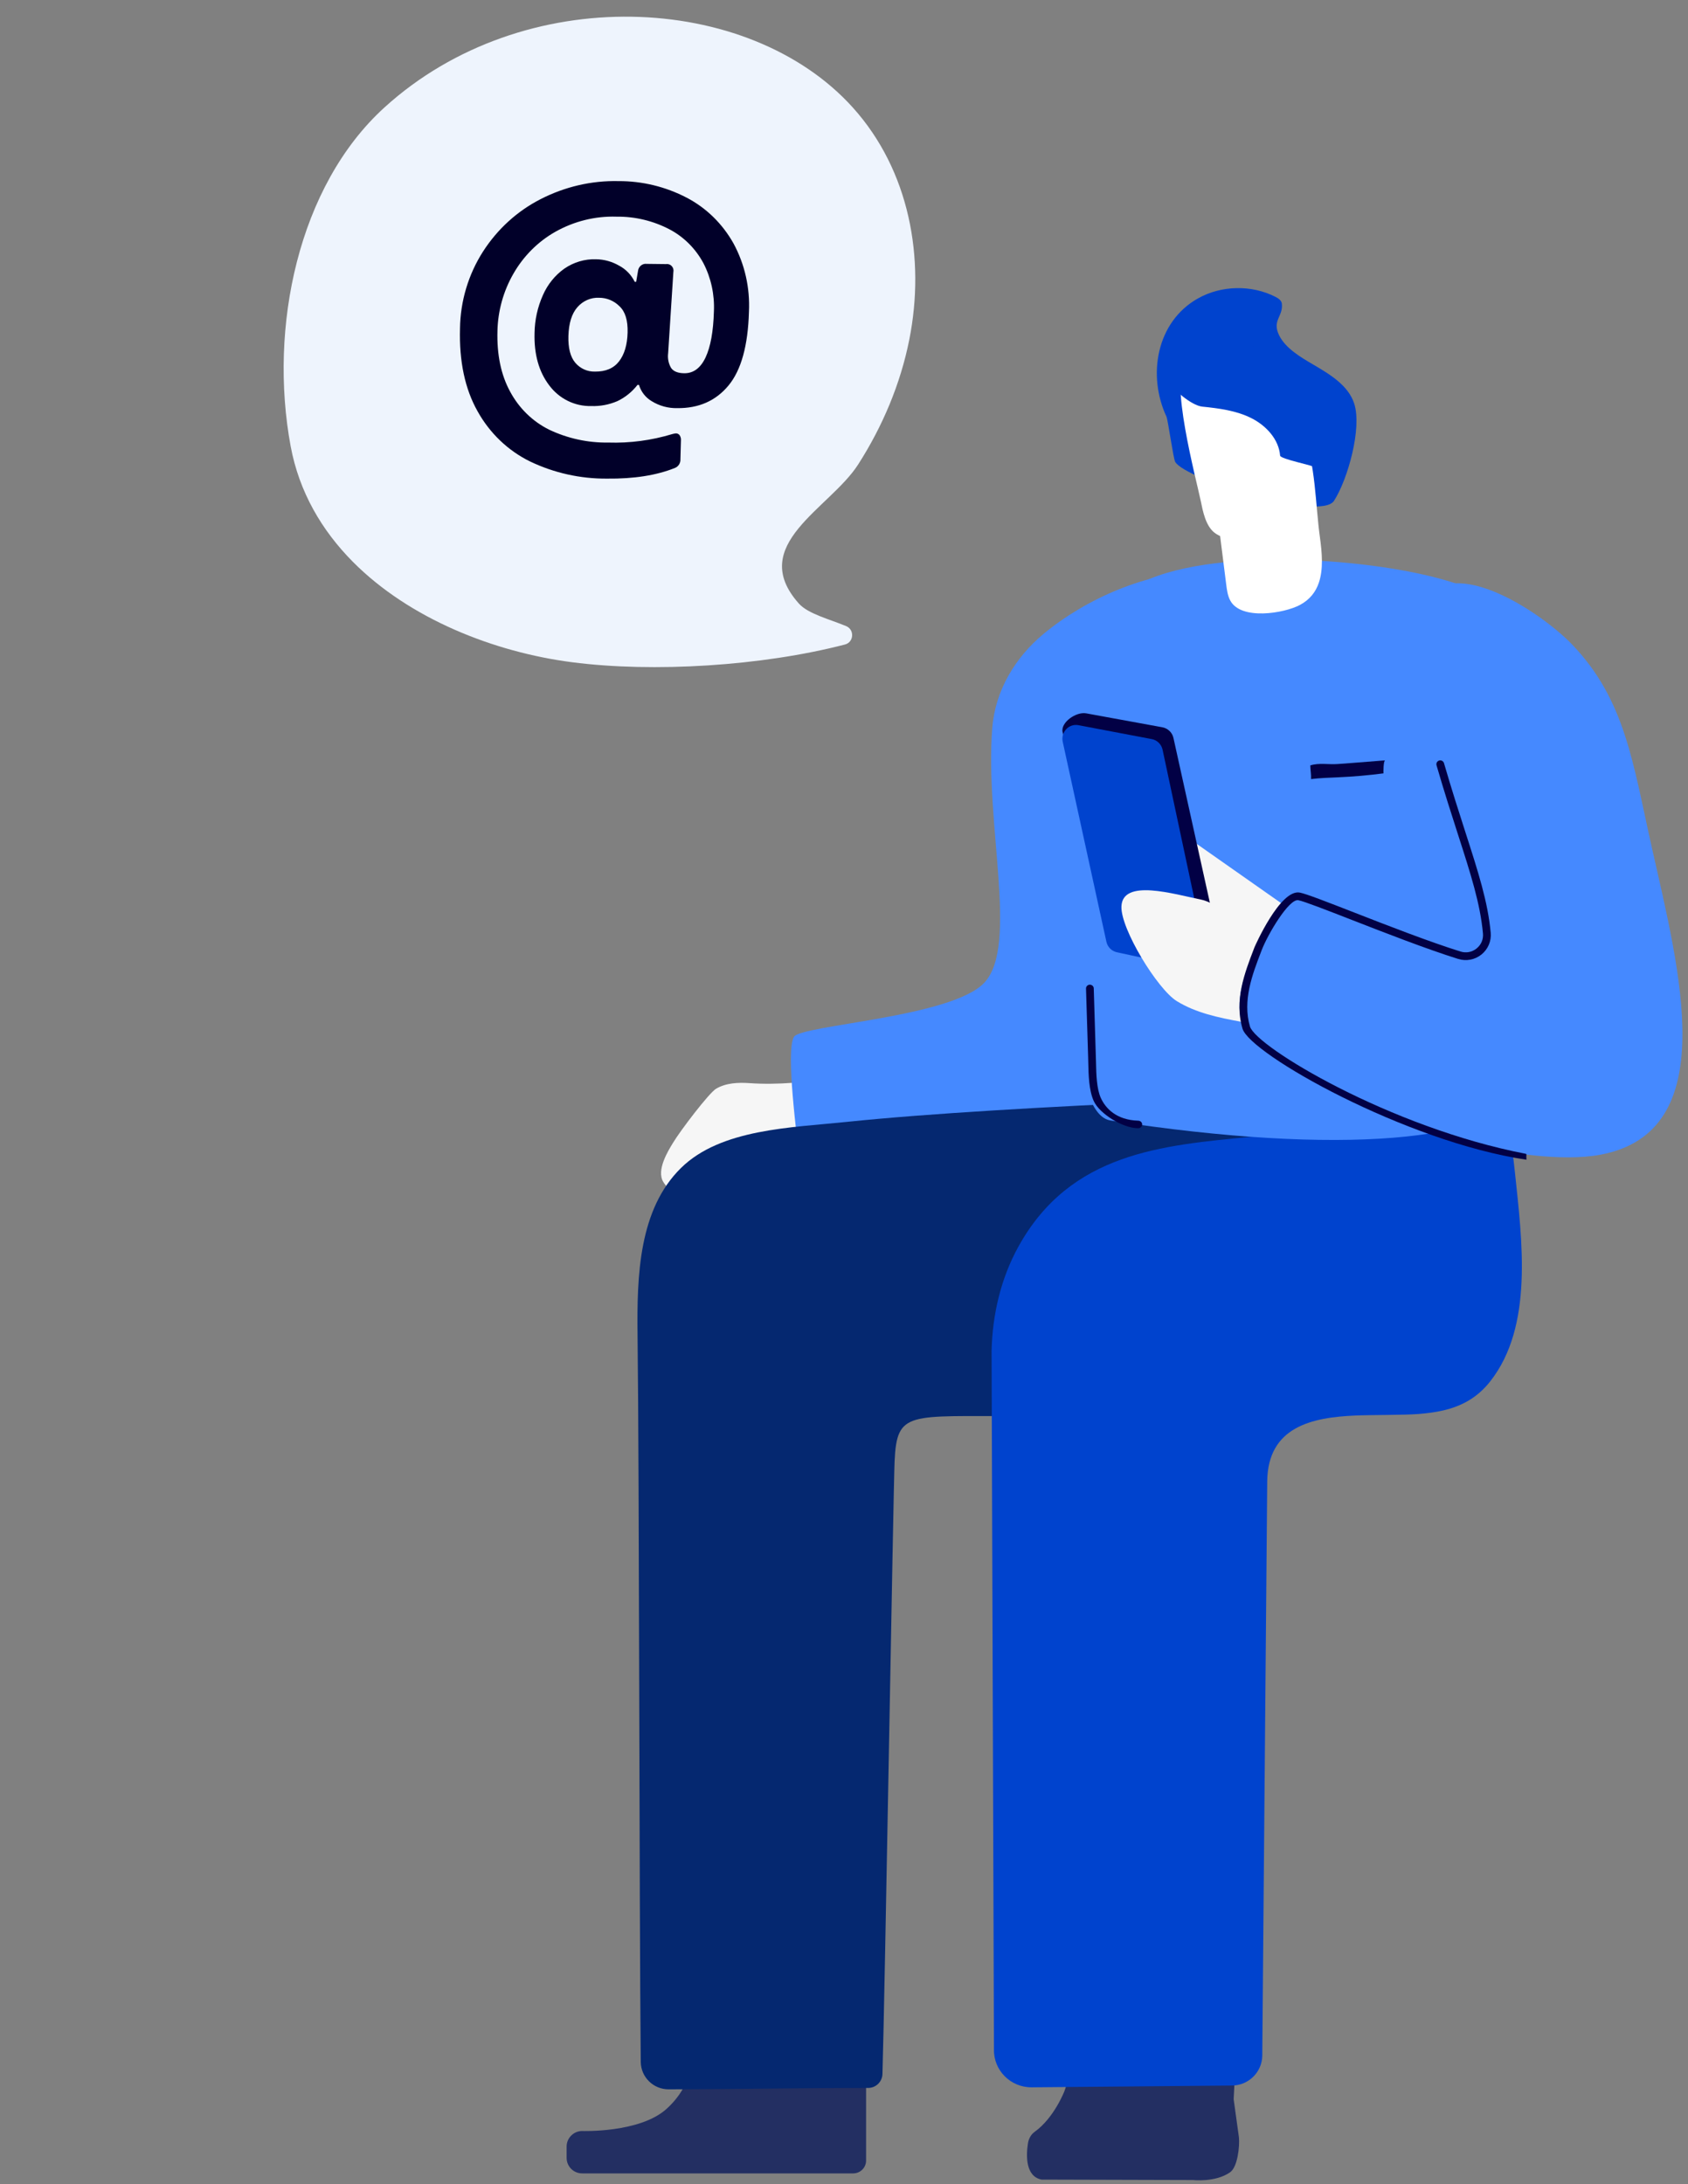 <svg width="143" height="185" viewBox="0 0 143 185" fill="none" xmlns="http://www.w3.org/2000/svg">
<rect x="0" y="0" width="143" height="185" fill="#808080" stroke="none"/>
<g>
<path fill-rule="evenodd" clip-rule="evenodd" d="M56.189 100.106C57.909 102.954 62.415 97.913 64.557 97.46C65.185 97.327 74.565 96.413 74.5 95.951C74.22 93.97 74.076 92.385 73.796 90.403C73.84 90.714 68.201 92.075 63.51 91.743C62.536 91.674 61.496 91.719 60.658 92.219C60.077 92.566 57.659 95.722 56.991 96.834C56.615 97.46 55.582 99.1 56.189 100.106Z" fill="#F6F6F6"/>
<path fill-rule="evenodd" clip-rule="evenodd" d="M83.417 83.204C80.708 86.186 67.854 86.808 67.258 87.824C66.544 89.042 67.519 96.227 67.818 99.059C67.885 99.705 68.422 100.195 69.071 100.197C76.41 100.223 87.098 99.806 92.494 96.604C98.169 93.236 99.975 52.71 101.885 48.403C97.194 48.42 91.984 50.726 88.415 53.682C85.998 55.684 84.312 58.502 84.062 61.65C83.417 69.774 86.303 80.027 83.417 83.204Z" fill="#4589FF"/>
<path fill-rule="evenodd" clip-rule="evenodd" d="M91.039 170.403C91.039 170.403 91.255 174.251 90.176 177.113C90.176 177.113 89.31 179.377 87.652 180.565C87.335 180.792 87.142 181.156 87.082 181.548C86.926 182.563 86.862 184.334 88.234 184.613L101.087 184.649C101.087 184.649 102.969 184.865 104.213 183.988C104.841 183.545 105.03 181.815 104.957 181.037L104.51 177.804L104.834 171.586L91.039 170.403Z" fill="#232F62"/>
<path fill-rule="evenodd" clip-rule="evenodd" d="M58.484 171.551C58.484 171.551 59.799 175.617 56.467 178.623C54.187 180.679 49.292 180.496 49.292 180.496C48.582 180.51 48.002 181.101 48.002 181.808V182.775C48.002 183.5 48.591 184.087 49.318 184.087H72.279C72.882 184.087 73.371 183.599 73.371 182.998V171.403L58.484 171.551Z" fill="#232F62"/>
<path fill-rule="evenodd" clip-rule="evenodd" d="M75.786 123.77C75.982 119.439 76.98 119.994 86.299 119.935C99.65 119.851 122.488 119.14 122.506 117.979C122.579 113.132 124.2 92.339 122.375 92.403C113.214 92.719 85.571 93.584 71.749 95.023C67.033 95.515 61.07 95.605 57.688 98.93C54.123 102.437 53.951 108.034 54.01 113.036C54.158 125.365 54.151 161.239 54.282 174.638C54.294 175.936 55.351 176.97 56.649 176.967C62.158 176.954 68.102 176.846 73.544 176.848C74.203 176.848 74.737 176.328 74.758 175.669C74.957 169.154 75.682 126.087 75.786 123.77Z" fill="#052870"/>
<path fill-rule="evenodd" clip-rule="evenodd" d="M125.241 95.405C125.075 95.386 114.021 95.491 105.88 96.294C98.506 97.021 90.703 97.595 86.287 105.566C84.789 108.27 84.076 111.333 84.002 114.417L84.203 173.573C84.16 175.352 85.61 176.812 87.403 176.796L104.373 176.646C105.779 176.634 106.917 175.507 106.934 174.111L107.353 125.469C107.406 120.848 111.134 120.05 114.841 119.895C116.23 119.837 118.921 119.863 120.148 119.767C120.873 119.71 121.579 119.622 122.258 119.465C123.758 119.118 125.121 118.433 126.248 116.999C129.918 112.329 128.947 105.098 128.339 99.309C128.019 96.275 127.911 95.695 125.241 95.405Z" fill="#0043CE"/>
<path fill-rule="evenodd" clip-rule="evenodd" d="M123.419 49.449C126.258 50.411 130.891 52.264 132.016 54.393C133.124 56.49 129.553 90.61 128.792 92.327C126.884 96.637 113.563 97.93 94.085 94.907C87.853 93.939 92.374 51.796 96.221 49.603C102.144 46.226 116.758 47.193 123.419 49.449Z" fill="#4589FF"/>
<path fill-rule="evenodd" clip-rule="evenodd" d="M98.814 35.282C98.948 35.568 99.397 38.855 99.561 39.128C100.458 40.62 111.875 44.191 113.012 42.419C114.192 40.578 115.386 36.261 114.727 34.198C114.225 32.626 112.638 31.693 111.203 30.851C110.189 30.257 108.901 29.497 108.364 28.406C107.735 27.13 108.713 26.828 108.593 25.719C108.563 25.449 108.3 25.271 108.056 25.146C106.026 24.109 103.467 24.161 101.482 25.278C97.947 27.268 97.198 31.813 98.814 35.282Z" fill="#0043CE"/>
<path fill-rule="evenodd" clip-rule="evenodd" d="M111.721 49.374C112.121 48.217 111.997 46.818 111.819 45.521C111.428 42.686 111.462 39.327 110.409 36.687C110.146 36.028 108.678 32.044 107.629 32.429C105.629 33.162 104.568 37.011 103.909 38.822C103.462 40.05 102.881 41.229 103.024 42.536C103.278 44.851 103.591 47.16 103.875 49.471C103.934 49.947 103.996 50.435 104.217 50.856C105.117 52.568 108.805 51.952 110.138 51.232C110.976 50.78 111.461 50.129 111.721 49.374Z" fill="white"/>
<path fill-rule="evenodd" clip-rule="evenodd" d="M101.722 42.429C101.9 43.3 102.132 44.503 102.854 45.094C103.613 45.714 104.868 45.781 105.799 45.705C107.322 45.582 109.005 45.751 109.749 44.177C110.249 43.121 110.747 41.761 110.871 40.452C111.051 38.575 111.736 36.744 111.615 34.837C111.449 32.226 109.625 31.619 107.462 31.009C105.913 30.571 104.303 30.365 102.698 30.408C102.171 30.423 101.002 30.601 100.533 30.85C98.949 31.689 101.379 40.754 101.722 42.429Z" fill="white"/>
<path fill-rule="evenodd" clip-rule="evenodd" d="M99.088 32.349C99.306 32.949 100.926 34.347 101.852 34.442C103.273 34.587 104.725 34.775 105.995 35.409C107.265 36.043 108.336 37.213 108.445 38.59C108.471 38.887 111.211 39.403 111.546 39.629C112.382 40.192 112.67 41.217 113.14 42.087C112.738 41.344 113.497 39.132 113.517 38.298C113.57 36.107 114.351 34.616 112.665 32.633C111.647 31.436 110.193 30.641 108.672 30.148C106.448 29.427 103.132 27.906 101.022 29.167C100.476 29.494 99.724 29.994 99.401 30.549C98.999 31.244 98.912 31.863 99.088 32.349Z" fill="#0043CE"/>
<path fill-rule="evenodd" clip-rule="evenodd" d="M110.744 78.048L97.002 68.403L98.353 75.716L109.025 82.673L110.744 78.048Z" fill="#F6F6F6"/>
<path fill-rule="evenodd" clip-rule="evenodd" d="M101.774 80.989L95.385 79.654C94.928 79.559 94.569 79.211 94.468 78.763L90.019 62.01C89.834 61.19 91.171 60.266 92.012 60.42L98.461 61.599C98.933 61.685 99.307 62.041 99.409 62.502L103.187 79.594C103.371 80.425 102.62 81.166 101.774 80.989Z" fill="#020045"/>
<path fill-rule="evenodd" clip-rule="evenodd" d="M100.769 81.989L94.612 80.655C94.172 80.559 93.827 80.211 93.729 79.763L90.03 62.83C89.851 62.009 90.552 61.269 91.362 61.423L97.577 62.602C98.032 62.688 98.391 63.044 98.49 63.505L102.131 80.594C102.308 81.425 101.585 82.166 100.769 81.989Z" fill="#0043CE"/>
<path fill-rule="evenodd" clip-rule="evenodd" d="M101.789 76.205C99.437 75.731 95.081 74.393 95.003 76.787C94.94 78.695 98.058 83.782 99.683 84.789C101.308 85.796 103.23 86.193 105.111 86.537C106.993 86.882 108.916 87.203 110.612 88.087C111.047 86.351 111.481 84.615 111.915 82.879C111.893 82.968 103.895 76.63 101.789 76.205Z" fill="#F6F6F6"/>
<path fill-rule="evenodd" clip-rule="evenodd" d="M125.634 49.772C128.578 50.69 131.753 53.105 133.155 54.56C137.698 59.274 138.332 64.648 139.938 71.797C142.289 82.256 145.93 95.853 135.593 97.802C132.174 98.446 127.502 97.513 126.764 97.409C118.88 96.296 105.817 88.984 105.275 87.1C104.601 84.761 105.248 82.916 106.41 80.197C107.067 78.66 108.478 75.856 109.682 76.1C111.101 76.387 121.056 80.739 125.153 81.62C124.724 77.618 119.595 51.425 121.142 50.16C122.304 49.211 123.93 49.241 125.634 49.772Z" fill="#4589FF"/>
<path fill-rule="evenodd" clip-rule="evenodd" d="M129.314 98.228C119.1 96.71 105.883 89.277 105.257 87.121C104.555 84.705 105.443 82.396 106.227 80.359L106.275 80.233C106.294 80.182 108.447 75.275 110.119 75.603C110.693 75.719 112.393 76.382 114.746 77.299C117.567 78.398 121.076 79.766 123.726 80.594C124.204 80.745 124.701 80.65 125.091 80.335C125.479 80.022 125.676 79.558 125.63 79.063C125.394 76.516 124.602 74.058 123.506 70.657C122.965 68.978 122.351 67.074 121.697 64.823C121.646 64.649 121.746 64.467 121.921 64.416C122.095 64.365 122.277 64.465 122.329 64.64C122.981 66.882 123.593 68.78 124.132 70.455C125.242 73.897 126.043 76.383 126.286 79.002C126.351 79.71 126.059 80.399 125.505 80.846C124.949 81.294 124.211 81.434 123.529 81.222C120.858 80.386 117.336 79.014 114.508 77.911C112.361 77.075 110.508 76.352 109.989 76.248C109.195 76.105 107.405 79.128 106.89 80.467L106.84 80.595C106.095 82.535 105.249 84.734 105.889 86.939C106.39 88.663 117.769 95.517 129.259 97.727C129.34 97.742 129.308 97.847 129.305 97.957C129.301 98.09 129.316 98.229 129.314 98.228Z" fill="#020045"/>
<path fill-rule="evenodd" clip-rule="evenodd" d="M96.403 95.559C95.14 95.559 93.16 94.35 92.662 93.267C92.244 92.358 92.216 91.042 92.193 89.985L92.182 89.543L92.002 83.73C91.998 83.555 92.139 83.408 92.32 83.403C92.504 83.406 92.653 83.536 92.658 83.712L92.849 89.972C92.87 90.971 92.898 92.216 93.262 93.008C93.656 93.866 94.558 94.865 96.425 94.922C96.607 94.927 96.755 95.058 96.759 95.235C96.762 95.41 96.618 95.556 96.436 95.559C96.425 95.559 96.414 95.559 96.403 95.559Z" fill="#020045"/>
<path fill-rule="evenodd" clip-rule="evenodd" d="M117.128 64.419C114.825 64.609 113.561 64.694 113.32 64.713C112.568 64.77 111.72 64.595 111.002 64.831C111.009 65.228 111.086 65.588 111.066 65.988C111.826 65.898 112.596 65.87 113.361 65.838C114.648 65.782 115.931 65.67 117.205 65.503C117.19 65.505 117.191 64.413 117.344 64.403C117.272 64.408 117.2 64.413 117.128 64.419Z" fill="#020045"/>
<path fill-rule="evenodd" clip-rule="evenodd" d="M29.894 47.586C27.26 44.932 25.34 41.669 24.621 37.786C22.76 27.735 25.255 15.754 32.566 9.104C44.357 -1.618 63.425 -0.674 72.243 9.104C77.045 14.429 78.404 21.87 77.032 28.766C76.283 32.53 74.763 36.121 72.699 39.341C70.303 43.079 63.258 46.153 67.671 51.115C68.456 51.997 70.26 52.441 71.681 53.031C72.406 53.332 72.339 54.393 71.582 54.59C64.546 56.417 55.35 56.982 48.467 56.092C41.876 55.24 34.698 52.426 29.894 47.586Z" fill="#EEF4FD"/>
<path fill-rule="evenodd" clip-rule="evenodd" d="M40.454 34.829C41.486 36.689 43.038 38.173 44.908 39.088C46.942 40.061 49.164 40.556 51.419 40.539C53.697 40.564 55.615 40.264 57.171 39.637C57.469 39.525 57.662 39.221 57.642 38.894L57.686 37.305C57.7 37.15 57.661 36.995 57.578 36.867C57.502 36.763 57.381 36.703 57.253 36.708C57.151 36.719 57.05 36.738 56.951 36.767C55.188 37.301 53.36 37.543 51.534 37.485C49.796 37.511 48.081 37.136 46.512 36.389C45.116 35.695 43.965 34.571 43.214 33.167C42.443 31.755 42.086 30.042 42.142 28.026C42.181 26.323 42.647 24.652 43.496 23.179C44.351 21.688 45.578 20.462 47.043 19.634C48.637 18.737 50.425 18.294 52.221 18.352C53.799 18.331 55.352 18.705 56.749 19.442C57.948 20.081 58.936 21.073 59.593 22.296C60.237 23.541 60.543 24.95 60.479 26.374C60.431 28.077 60.195 29.379 59.771 30.278C59.346 31.177 58.744 31.623 57.964 31.614C57.425 31.608 57.054 31.458 56.852 31.165C56.633 30.793 56.545 30.352 56.602 29.915L57.043 23.062C57.085 22.877 57.037 22.684 56.915 22.546C56.793 22.408 56.613 22.341 56.432 22.369L54.784 22.35C54.608 22.326 54.43 22.379 54.291 22.495C54.151 22.612 54.063 22.782 54.047 22.965L53.892 23.873L53.772 23.872C53.481 23.279 53.017 22.8 52.446 22.5C51.852 22.156 51.182 21.97 50.497 21.959C49.547 21.927 48.606 22.205 47.806 22.755C47.018 23.316 46.391 24.092 45.995 24.994C45.542 26.005 45.3 27.1 45.285 28.207C45.235 30.008 45.649 31.485 46.527 32.638C47.374 33.776 48.694 34.426 50.091 34.393C50.841 34.419 51.592 34.279 52.291 33.981C52.959 33.666 53.547 33.192 54.009 32.598L54.129 32.599C54.309 33.188 54.697 33.682 55.215 33.983C55.864 34.384 56.611 34.586 57.372 34.569C59.191 34.589 60.638 33.951 61.714 32.654C62.789 31.357 63.367 29.274 63.447 26.407C63.545 24.375 63.09 22.365 62.134 20.61C61.203 18.95 59.831 17.609 58.178 16.746C56.387 15.812 54.404 15.33 52.385 15.34C50.11 15.289 47.847 15.815 45.791 16.871C43.822 17.876 42.14 19.407 40.92 21.305C39.678 23.243 39.001 25.505 38.97 27.814C38.892 30.598 39.387 32.936 40.454 34.829ZM53.167 28.174C53.138 29.212 52.896 30.023 52.441 30.61C51.986 31.196 51.307 31.484 50.403 31.474C49.764 31.492 49.153 31.218 48.734 30.723C48.319 30.231 48.126 29.476 48.154 28.46C48.184 27.381 48.436 26.57 48.909 26.025C49.381 25.481 50.06 25.185 50.756 25.221C51.403 25.22 52.02 25.478 52.481 25.941C52.967 26.393 53.196 27.137 53.167 28.174Z" fill="#010029"/>
</g>
</svg>
